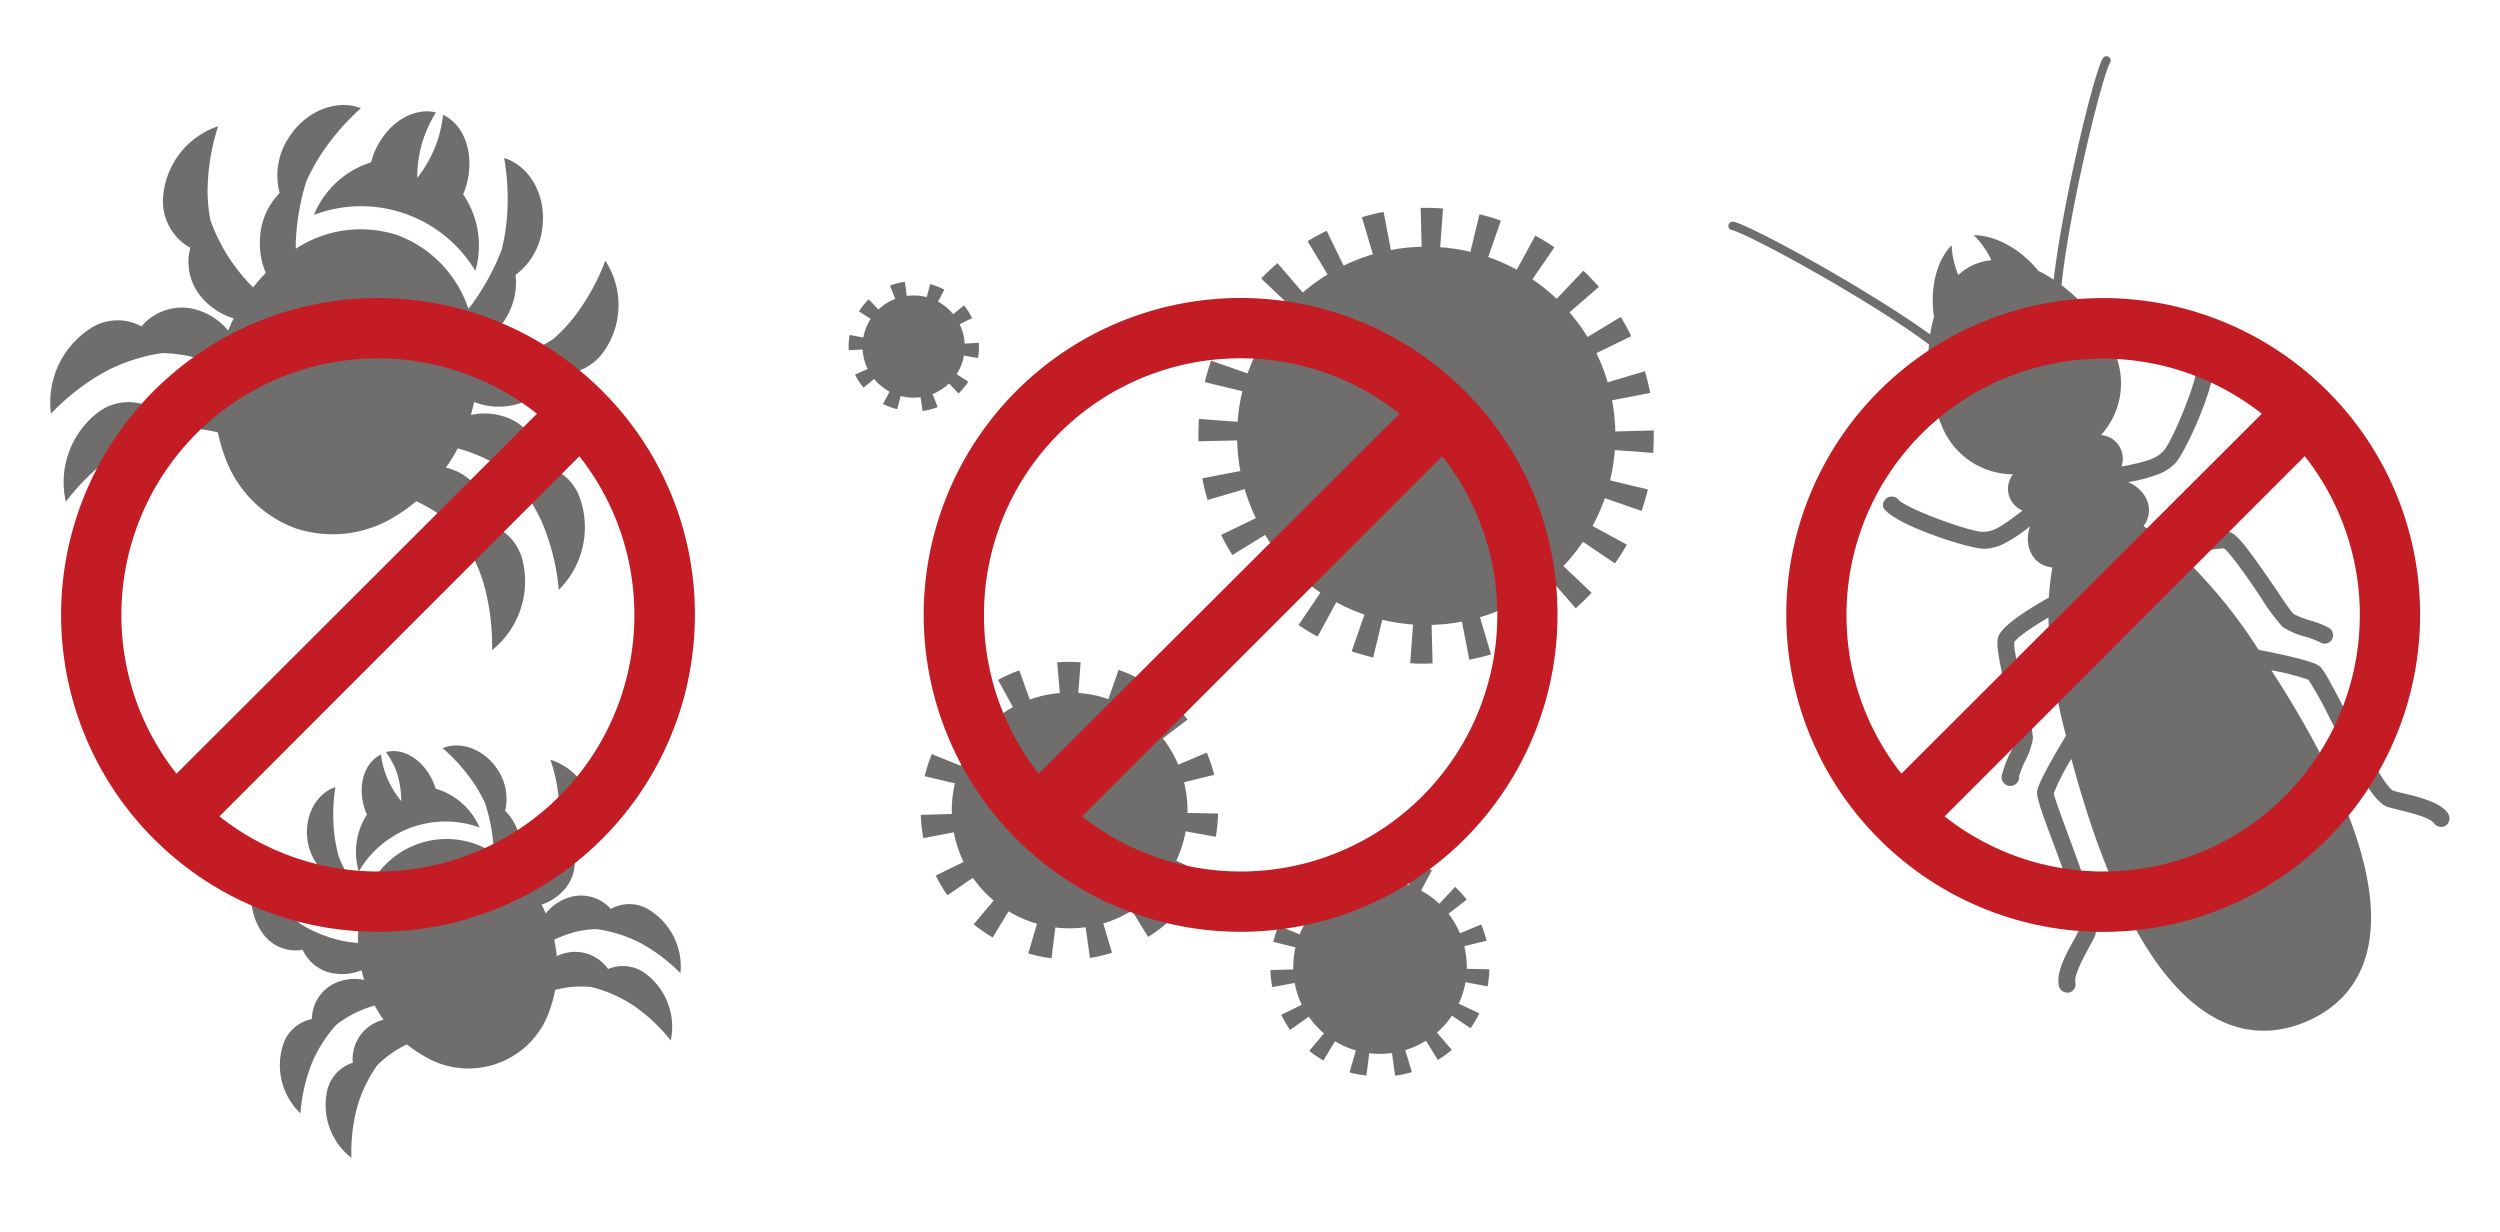 <svg xmlns="http://www.w3.org/2000/svg" viewBox="0 0 284 140"><defs><style>.cls-1{fill:none;}.cls-2{fill:#706d6d;}.cls-3{fill:#c31c24;}</style></defs><title>アセット 28</title><g id="レイヤー_2" data-name="レイヤー 2"><g id="レイヤー_2-2" data-name="レイヤー 2"><rect class="cls-1" width="284" height="140"/><circle class="cls-2" cx="121.51" cy="92.07" r="13.39"/><path class="cls-2" d="M126.72,100.45a11,11,0,0,0,1.24-.92l4.6,5.33a15.59,15.59,0,0,1-2.13,1.57Zm-2.9,8.37-1-7a9.81,9.81,0,0,0,1.5-.33l2,6.74A16.16,16.16,0,0,1,123.82,108.82Zm5.85-11.21a10.47,10.47,0,0,0,.76-1.34l6.38,3a16.84,16.84,0,0,1-1.31,2.3Zm-12.86,10.7,2-6.77a9.78,9.78,0,0,0,1.52.32l-.88,7A16.44,16.44,0,0,1,116.81,108.31Zm14.41-14.5a10,10,0,0,0,.15-1.54l7,.15a16.74,16.74,0,0,1-.26,2.64ZM110.61,105l4.54-5.4a8.72,8.72,0,0,0,1.26.9l-3.64,6A18.37,18.37,0,0,1,110.61,105Zm20.48-15.29a11,11,0,0,0-.49-1.47l6.49-2.74a16.55,16.55,0,0,1,.84,2.52ZM106.3,99.46h0v0l6.33-3.09,0,0a10,10,0,0,0,.79,1.34l-5.79,4A16.74,16.74,0,0,1,106.3,99.46Zm22-14.58,4.83-5.14a17.49,17.49,0,0,1,1.78,2L129.3,86A8.63,8.63,0,0,0,128.26,84.88ZM104.89,95.21a16.79,16.79,0,0,1-.29-2.64l7-.21a9.94,9.94,0,0,0,.17,1.54Zm19.86-12.46,2.32-6.65a16.44,16.44,0,0,1,2.43,1.07l-3.33,6.21A10,10,0,0,0,124.75,82.75Zm-19.7,5.43a15.75,15.75,0,0,1,.81-2.52l6.52,2.67a8.39,8.39,0,0,0-.47,1.47Zm15.64-5.94-.59-7a18.17,18.17,0,0,1,2.66,0l-.53,7A8.8,8.8,0,0,0,120.69,82.24Zm-12.64-.41a15.84,15.84,0,0,1,1.77-2l4.87,5.09a8.64,8.64,0,0,0-1,1.15Zm8.71,1.59-3.38-6.18a17.42,17.42,0,0,1,2.41-1.09l2.39,6.63A10.09,10.09,0,0,0,116.76,83.42Z"/><circle class="cls-2" cx="162.02" cy="49.51" r="21.49"/><path class="cls-2" d="M169.49,64.88c.5-.25,1-.51,1.46-.8l4.59,7.51c-.71.44-1.45.84-2.2,1.21h0Zm-2.58,10.06-1.67-8.65a14.87,14.87,0,0,0,1.63-.39l2.51,8.44C168.57,74.58,167.74,74.78,166.91,74.94Zm6.29-12.5c.43-.37.83-.76,1.22-1.16l6.38,6.06A23.49,23.49,0,0,1,179,69.1Zm-13,12.9.64-8.79a15.7,15.7,0,0,0,1.68,0l.22,8.81C161.86,75.42,161,75.4,160.16,75.34Zm16-16.23a14.12,14.12,0,0,0,.87-1.44l7.74,4.2A23.57,23.57,0,0,1,183.46,64ZM153.55,74l2.88-8.32a15.54,15.54,0,0,0,1.61.47L156,74.69C155.17,74.49,154.35,74.25,153.55,74Zm24.61-18.85a15.6,15.6,0,0,0,.48-1.61l8.56,2.06c-.2.82-.44,1.64-.72,2.44ZM147.51,71l4.93-7.29c.46.31.94.6,1.43.87l-4.19,7.74A24.14,24.14,0,0,1,147.51,71Zm31.56-20.2c0-.56.05-1.12,0-1.68l8.8-.22q0,1.27-.06,2.55ZM142.45,66.46l6.66-5.76a16.44,16.44,0,0,0,1.15,1.21l-6,6.39A23.49,23.49,0,0,1,142.45,66.46ZM178.81,46.3c-.1-.54-.24-1.09-.39-1.62l8.44-2.51c.24.81.44,1.65.6,2.47ZM138.74,60.82l0-.06,7.93-3.85,0,.07a16,16,0,0,0,.8,1.47L140,63.05A24,24,0,0,1,138.74,60.82ZM177.39,42c-.24-.49-.5-1-.79-1.45L184.12,36c.43.71.83,1.44,1.19,2.19l0,0-7.92,3.85ZM137.18,56.8c-.24-.81-.44-1.64-.6-2.47l8.65-1.64c.11.54.24,1.09.4,1.63Zm36.63-19.67,6.06-6.38a23.49,23.49,0,0,1,1.76,1.84L175,38.34A16.44,16.44,0,0,0,173.81,37.13Zm-37.67,13c0-.84,0-1.7.06-2.54l8.78.66c0,.56,0,1.12,0,1.68ZM170.2,34.51l4.21-7.74c.74.4,1.47.85,2.17,1.32l-5,7.29A16,16,0,0,0,170.2,34.51Zm-33.34,8.9c.2-.82.44-1.64.72-2.44l8.31,2.91c-.18.52-.34,1.06-.47,1.6ZM166,32.9l2.07-8.56q1.23.3,2.43.72l-2.89,8.32A15.6,15.6,0,0,0,166,32.9ZM139.3,37.11a22.81,22.81,0,0,1,1.32-2.17l7.28,5c-.31.46-.6.94-.87,1.43Zm22.3-4.68-.21-8.81a23.94,23.94,0,0,1,2.54.07l-.65,8.78A15.7,15.7,0,0,0,161.6,32.43Zm-18.32-.79a25.35,25.35,0,0,1,1.84-1.75l5.74,6.68c-.42.36-.82.75-1.21,1.15Zm13.93,1.47-2.5-8.44c.81-.24,1.64-.44,2.47-.6l1.65,8.65C158.29,32.82,157.74,33,157.21,33.11Zm-8.67-5.71c.7-.42,1.43-.82,2.17-1.18l0,0,3.85,7.92-.05,0a15.44,15.44,0,0,0-1.44.79Z"/><circle class="cls-2" cx="156.77" cy="109.86" r="9.86"/><path class="cls-2" d="M160.61,116a8.65,8.65,0,0,0,.92-.67l3.39,3.93a12,12,0,0,1-1.58,1.15Zm-2.13,6.17-.71-5.14a7.34,7.34,0,0,0,1.11-.24l1.51,5A12.52,12.52,0,0,1,158.48,122.2Zm4.31-8.26a6.83,6.83,0,0,0,.56-1l4.7,2.21a11.75,11.75,0,0,1-1,1.69Zm-9.48,7.89,1.45-5a6.08,6.08,0,0,0,1.11.23l-.64,5.15A12.57,12.57,0,0,1,153.31,121.83Zm10.62-10.69A8.48,8.48,0,0,0,164,110l5.19.11a11.5,11.5,0,0,1-.2,1.94Zm-15.18,8.25,3.34-4a7.36,7.36,0,0,0,.92.66l-2.67,4.45A12.08,12.08,0,0,1,148.75,119.39Zm15.08-11.26a6.84,6.84,0,0,0-.36-1.08l4.79-2a12.14,12.14,0,0,1,.61,1.85Zm-18.27,7.17v0l4.67-2.27v0a8.71,8.71,0,0,0,.58,1l-4.26,3A13.58,13.58,0,0,1,145.56,115.3Zm16.19-10.74,3.55-3.78a11.36,11.36,0,0,1,1.32,1.45l-4.1,3.17A7.67,7.67,0,0,0,161.75,104.56Zm-17.22,7.61a11.51,11.51,0,0,1-.21-1.94l5.18-.15a8.89,8.89,0,0,0,.13,1.13ZM159.16,103l1.71-4.9a11.4,11.4,0,0,1,1.79.78l-2.45,4.58A6.55,6.55,0,0,0,159.16,103Zm-14.51,4a13.27,13.27,0,0,1,.59-1.85l4.81,2a6.92,6.92,0,0,0-.35,1.09Zm11.52-4.38-.43-5.17a12.69,12.69,0,0,1,1.95,0l-.38,5.18A7.23,7.23,0,0,0,156.17,102.61Zm-9.32-.3a13,13,0,0,1,1.31-1.46l3.59,3.76a6.7,6.7,0,0,0-.76.84Zm6.43,1.18-2.5-4.56a12.91,12.91,0,0,1,1.78-.8l1.76,4.89A5.72,5.72,0,0,0,153.28,103.49Z"/><circle class="cls-2" cx="103.79" cy="39.37" r="5.81"/><path class="cls-2" d="M104.8,46.69l-.43-3.11a4.52,4.52,0,0,0,1-.25l1.15,2.92A7.56,7.56,0,0,1,104.8,46.69Zm1.93-4.26a4.17,4.17,0,0,0,.63-.76L110,43.36a7.53,7.53,0,0,1-1.11,1.34Zm-6.42,3.46,1.48-2.77a5,5,0,0,0,.93.36l-.8,3A7.69,7.69,0,0,1,100.31,45.89ZM108,40.12a4.12,4.12,0,0,0,.06-1l3.14-.18a7.7,7.7,0,0,1-.1,1.73ZM97.15,42.6l0-.06L98.4,42l-1.26.62L100,41.21l0,0a5,5,0,0,0,.53.82l-2.43,2A7.69,7.69,0,0,1,97.15,42.6Zm10.45-5.08a3.78,3.78,0,0,0-.53-.83l2.44-2a7.27,7.27,0,0,1,.92,1.45h0ZM96.42,39.78a7.19,7.19,0,0,1,.1-1.73l3.09.57a4.09,4.09,0,0,0-.06,1Zm8.45-4.51.8-3a7.72,7.72,0,0,1,1.61.64l-1.48,2.77A4.62,4.62,0,0,0,104.87,35.27Zm-7.29.11A7.48,7.48,0,0,1,98.68,34l2.18,2.27a4.29,4.29,0,0,0-.64.77Zm4.68,0-1.15-2.93a7,7,0,0,1,1.68-.43l.43,3.11A4,4,0,0,0,102.26,35.42Z"/><path class="cls-2" d="M55.28,52.17a16.89,16.89,0,0,1,2.54,1.58,19.94,19.94,0,0,1,3.81,5.72A25.67,25.67,0,0,1,63.48,67,10,10,0,0,0,65.8,56.37a5.67,5.67,0,0,0-4.32-3.52,6,6,0,0,0-3.35-5.19,7.23,7.23,0,0,0-4.64-.52c.14-.49.26-1,.37-1.47a7.77,7.77,0,0,0,4.37.37,6.17,6.17,0,0,0,4.46-3.62,6.06,6.06,0,0,0,5.76-2.29,9.17,9.17,0,0,0,.31-10.51A24.72,24.72,0,0,1,65,36.29a18.73,18.73,0,0,1-2.18,2.25,20.46,20.46,0,0,1-6.37,2.63,20.75,20.75,0,0,1-2.15.33,19.83,19.83,0,0,0-.11-2.19A8.65,8.65,0,0,0,57,36.84a7.88,7.88,0,0,0,1.57-5.61,7.76,7.76,0,0,0,3.06-5.52c.4-3.64-1.51-6.88-4.36-7.76a26.65,26.65,0,0,1,.27,7.3A23.31,23.31,0,0,1,57,28.34a26.82,26.82,0,0,1-3.35,6.18c-.14.19-.3.36-.45.55l-.06-.19a13.42,13.42,0,0,0-8-8.17,13.43,13.43,0,0,0-11.37,1.44l-.17.11c0-.24,0-.47,0-.71a26.81,26.81,0,0,1,1.19-6.93,24.74,24.74,0,0,1,1.47-2.76A26.79,26.79,0,0,1,41,12.29c-2.78-1.07-6.28.3-8.23,3.39a7.8,7.8,0,0,0-1,6.24,7.85,7.85,0,0,0-2.24,5.38A8.57,8.57,0,0,0,30.19,31q-.75.78-1.44,1.65A18.79,18.79,0,0,1,27.27,31a20.18,20.18,0,0,1-3.37-6,17.78,17.78,0,0,1-.32-3.11,24.57,24.57,0,0,1,1.2-7.55,9.19,9.19,0,0,0-6.27,8.45,6.05,6.05,0,0,0,3.11,5.36,6.19,6.19,0,0,0,1.26,5.61,7.82,7.82,0,0,0,3.66,2.41c-.22.45-.43.91-.62,1.39a7.21,7.21,0,0,0-4-2.48,6,6,0,0,0-5.85,2,5.65,5.65,0,0,0-5.57.09A10,10,0,0,0,5.79,47a25.69,25.69,0,0,1,6.1-4.75,19.94,19.94,0,0,1,6.54-2.14,16.81,16.81,0,0,1,3,.34,18,18,0,0,1,3.35,1.08A21.39,21.39,0,0,0,24.42,44a6.76,6.76,0,0,0-2.08-.57,6.13,6.13,0,0,0-5.62,2.66,5.72,5.72,0,0,0-5.55.73A10,10,0,0,0,7.48,57a26.07,26.07,0,0,1,5.58-5.42,20.54,20.54,0,0,1,6.28-2.87,17.75,17.75,0,0,1,3,0,18.07,18.07,0,0,1,2.41.41,18.53,18.53,0,0,0,.78,2.72,13.43,13.43,0,0,0,8,8.16A13.43,13.43,0,0,0,45,58.59a17.62,17.62,0,0,0,2.29-1.65,18.24,18.24,0,0,1,2.15,1.18A16.64,16.64,0,0,1,51.74,60a20.3,20.3,0,0,1,3.16,6.14,26,26,0,0,1,1,7.71,10,10,0,0,0,3.43-10.32,5.71,5.71,0,0,0-3.9-4,6.11,6.11,0,0,0-2.77-5.57,6.59,6.59,0,0,0-2-.84A20.76,20.76,0,0,0,52,50.94,18.8,18.8,0,0,1,55.28,52.17ZM35.66,24.41A15.14,15.14,0,0,1,54,30.77a10.34,10.34,0,0,0-1.39-8.7l.21-.52c1.24-3.6.12-7.29-2.49-8.5a14.39,14.39,0,0,1-.68,3.07,14.29,14.29,0,0,1-2.25,4.09,14,14,0,0,1,.76-4.61,14.42,14.42,0,0,1,1.36-2.83c-2.8-.67-6,1.53-7.21,5.13-.06.18-.11.36-.16.54A10.38,10.38,0,0,0,35.66,24.41Z"/><path class="cls-2" d="M65.44,105.84a13,13,0,0,1,2.24-.3,15.37,15.37,0,0,1,4.95,1.52,19.26,19.26,0,0,1,4.67,3.5,7.57,7.57,0,0,0-3.72-7.3,4.25,4.25,0,0,0-4.19,0A4.52,4.52,0,0,0,65,101.85a5.39,5.39,0,0,0-3,1.92c-.15-.36-.31-.7-.49-1a5.91,5.91,0,0,0,2.73-1.87,4.67,4.67,0,0,0,.87-4.24,4.58,4.58,0,0,0,2.26-4.08,6.9,6.9,0,0,0-4.84-6.27,18.56,18.56,0,0,1,1,5.66,14.43,14.43,0,0,1-.19,2.35,15.22,15.22,0,0,1-2.46,4.57c-.35.44-.72.85-1.09,1.23a13,13,0,0,0-1.11-1.22,6.56,6.56,0,0,0,.46-2.79,5.87,5.87,0,0,0-1.76-4,5.91,5.91,0,0,0-.85-4.68c-1.51-2.31-4.17-3.29-6.25-2.44a20.38,20.38,0,0,1,3.65,4.13,18.58,18.58,0,0,1,1.15,2.06,20.36,20.36,0,0,1,1,5.2c0,.18,0,.35,0,.53a.57.57,0,0,1-.13-.08,9.73,9.73,0,0,0-14.52,5.34l0,.15c-.11-.14-.23-.26-.34-.41a20.08,20.08,0,0,1-2.61-4.61A17.48,17.48,0,0,1,38,94.93a20.06,20.06,0,0,1,.1-5.51c-2.14.71-3.52,3.18-3.18,5.91a5.88,5.88,0,0,0,2.39,4.12,5.89,5.89,0,0,0,1.26,4.2,6.63,6.63,0,0,0,2.16,1.82,12.88,12.88,0,0,0-.05,1.65A15.34,15.34,0,0,1,39,106.9,15.17,15.17,0,0,1,34.2,105a14.5,14.5,0,0,1-1.67-1.66,18.53,18.53,0,0,1-2.91-5,6.9,6.9,0,0,0,.39,7.91,4.56,4.56,0,0,0,4.37,1.64,4.65,4.65,0,0,0,3.41,2.67,5.86,5.86,0,0,0,3.28-.34c.09.36.19.73.3,1.1a5.44,5.44,0,0,0-3.49.45,4.56,4.56,0,0,0-2.45,4,4.29,4.29,0,0,0-3.2,2.71,7.56,7.56,0,0,0,1.9,8,19.32,19.32,0,0,1,1.29-5.69,15.26,15.26,0,0,1,2.78-4.37,12.51,12.51,0,0,1,4.37-2.19,15.42,15.42,0,0,0,1,1.61,4.85,4.85,0,0,0-1.49.66,4.59,4.59,0,0,0-2,4.23,4.32,4.32,0,0,0-2.89,3.07,7.59,7.59,0,0,0,2.73,7.73,19.78,19.78,0,0,1,.67-5.82A15.37,15.37,0,0,1,42.87,121a13.48,13.48,0,0,1,1.75-1.45,15.17,15.17,0,0,1,1.6-.91A12.71,12.71,0,0,0,48,119.86a9.73,9.73,0,0,0,14.52-5.34,13.86,13.86,0,0,0,.55-2.06,12.88,12.88,0,0,1,1.81-.34,13.36,13.36,0,0,1,2.27,0,15.41,15.41,0,0,1,4.77,2.08,19.64,19.64,0,0,1,4.28,4,7.56,7.56,0,0,0-2.93-7.65,4.33,4.33,0,0,0-4.19-.47,4.59,4.59,0,0,0-4.27-1.92,4.93,4.93,0,0,0-1.56.46,15.41,15.41,0,0,0-.29-1.87A14.23,14.23,0,0,1,65.44,105.84ZM40.76,99a11.39,11.39,0,0,1,13.72-5,7.82,7.82,0,0,0-5-4.41c0-.13-.08-.27-.13-.4-1-2.7-3.4-4.31-5.5-3.76A11.3,11.3,0,0,1,45,87.52,10.65,10.65,0,0,1,45.58,91a10.76,10.76,0,0,1-1.75-3,10.12,10.12,0,0,1-.55-2.29c-2,1-2.75,3.74-1.76,6.43l.16.39A7.86,7.86,0,0,0,40.76,99Z"/><path class="cls-2" d="M278.1,92.4c-.89-1.26-3.13-1.81-5.11-2.29-.42-.1-.82-.2-1.13-.29-1-.49-3.87-6-5.4-9-1.85-3.58-2.49-4.77-3-5.17-.73-.54-3.9-1.25-6.88-1.83A58.5,58.5,0,0,0,248,63.29a15.9,15.9,0,0,1,4.64-1c.64.41,3,3.77,4.19,5.58a22.67,22.67,0,0,0,2.48,3.35,8.52,8.52,0,0,0,2.55,1.1,10.55,10.55,0,0,1,1.72.65.93.93,0,0,0,.9.06.92.92,0,0,0,.42-.36,1,1,0,0,0-.3-1.33,10.56,10.56,0,0,0-2.15-.85,9.93,9.93,0,0,1-1.91-.75c-.26-.24-1.29-1.75-2.12-3-2.67-3.89-4-5.71-4.84-6.17-1.16-.63-4.54.28-7.29,1.2a31.28,31.28,0,0,0-2.79-2c1.44-1.95.2-4.22-1.76-5a17.49,17.49,0,0,0,3.71-1,5.42,5.42,0,0,0,1.67-1.16c1.09-1.1,5-9.55,4.25-11.66a1,1,0,0,0-1.22-.61,1,1,0,0,0-.61,1.21c.26,1.25-2.78,8.69-3.79,9.7C245,52,244.29,52.38,241,53a2.7,2.7,0,0,0-2.32-3.58A8.75,8.75,0,0,0,240,39.58a19,19,0,0,0-5.81-7.18c.86-8.46,4.54-23.54,5.52-25.3a.48.48,0,0,0-.84-.47c-1.11,2-4.6,16.68-5.57,25.14a15.37,15.37,0,0,0-1.74-1c-2.08-2.56-4.95-4.06-7.34-4.05a9.66,9.66,0,0,1,2,2.84,6.57,6.57,0,0,0-2,.51,6.38,6.38,0,0,0-1.75,1.17,9.57,9.57,0,0,1-.76-3.39C220,29.6,219.21,32.73,219.7,36a15.27,15.27,0,0,0-.43,2c-6.9-5-20.11-12.28-22.33-12.81a.49.49,0,0,0-.58.36.48.48,0,0,0,.36.58c1.95.46,15.59,7.89,22.41,13a19.1,19.1,0,0,0,1.41,9.13,8.75,8.75,0,0,0,8.13,5.62,2.69,2.69,0,0,0,1.08,4.12c-2.65,2.07-3.4,2.37-4.42,2.42-1.43.06-9-2.7-9.72-3.72a1,1,0,0,0-1.68.94c1.08,1.94,9.93,4.76,11.48,4.7a5.24,5.24,0,0,0,2-.46,16.69,16.69,0,0,0,3.21-2.1c-.73,2,.11,4.43,2.52,4.68-.18,1.13-.32,2.26-.39,3.43-2.53,1.41-5.48,3.29-5.79,4.58-.22.93.23,3.13,1.31,7.73.33,1.43.75,3.21.76,3.55a9.15,9.15,0,0,1-.74,1.93,11.24,11.24,0,0,0-.81,2.16,1,1,0,1,0,1.89.34,11,11,0,0,1,.68-1.71,8.76,8.76,0,0,0,.9-2.62,22.67,22.67,0,0,0-.81-4.09c-.5-2.14-1.44-6.11-1.32-6.79.24-.5,1.91-1.66,3.88-2.82a58.77,58.77,0,0,0,2,13.43c-1.58,2.6-3.18,5.42-3.28,6.32-.07.67.38,2,1.78,5.73,1.16,3.12,3.33,8.94,3,10-.16.32-.36.69-.57,1.07-1,1.79-2.07,3.81-1.74,5.32a1,1,0,0,0,1.14.73.6.6,0,0,0,.19-.06.94.94,0,0,0,.54-1.08c-.17-.81.91-2.8,1.56-4,.22-.41.43-.79.6-1.13.67-1.33-.32-4.49-2.93-11.52-.73-2-1.64-4.42-1.68-4.85a25.35,25.35,0,0,1,2-3.9C243.78,117.8,255.25,119,262.12,116s13.7-12.33-4.09-39.85a26.65,26.65,0,0,1,4.21,1.07,43.63,43.63,0,0,1,2.51,4.55c3.44,6.66,5.11,9.52,6.55,9.92.36.11.79.21,1.23.32,1.32.32,3.52.86,4,1.54a1,1,0,0,0,1.17.32,1,1,0,0,0,.4-1.44Z"/><path class="cls-3" d="M264.37,44.4a36,36,0,1,0,10.55,25.46A35.77,35.77,0,0,0,264.37,44.4ZM209.76,69.86A29.14,29.14,0,0,1,256.94,47L216,87.89A29,29,0,0,1,209.76,69.86ZM238.91,99a29,29,0,0,1-18-6.26l40.91-40.92A29.14,29.14,0,0,1,238.91,99Z"/><path class="cls-3" d="M166.39,44.4a36,36,0,1,0,10.54,25.46A35.81,35.81,0,0,0,166.39,44.4ZM111.78,69.86A29.13,29.13,0,0,1,159,47L118,87.89A29,29,0,0,1,111.78,69.86ZM140.92,99a29,29,0,0,1-18-6.26l40.92-40.92A29.14,29.14,0,0,1,140.92,99Z"/><path class="cls-3" d="M68.4,44.4A36,36,0,1,0,78.94,69.86,35.79,35.79,0,0,0,68.4,44.4ZM13.79,69.86A29.13,29.13,0,0,1,61,47L20.05,87.89A29,29,0,0,1,13.79,69.86ZM42.93,99a29,29,0,0,1-18-6.26L65.82,51.83A29.14,29.14,0,0,1,42.93,99Z"/></g></g></svg>